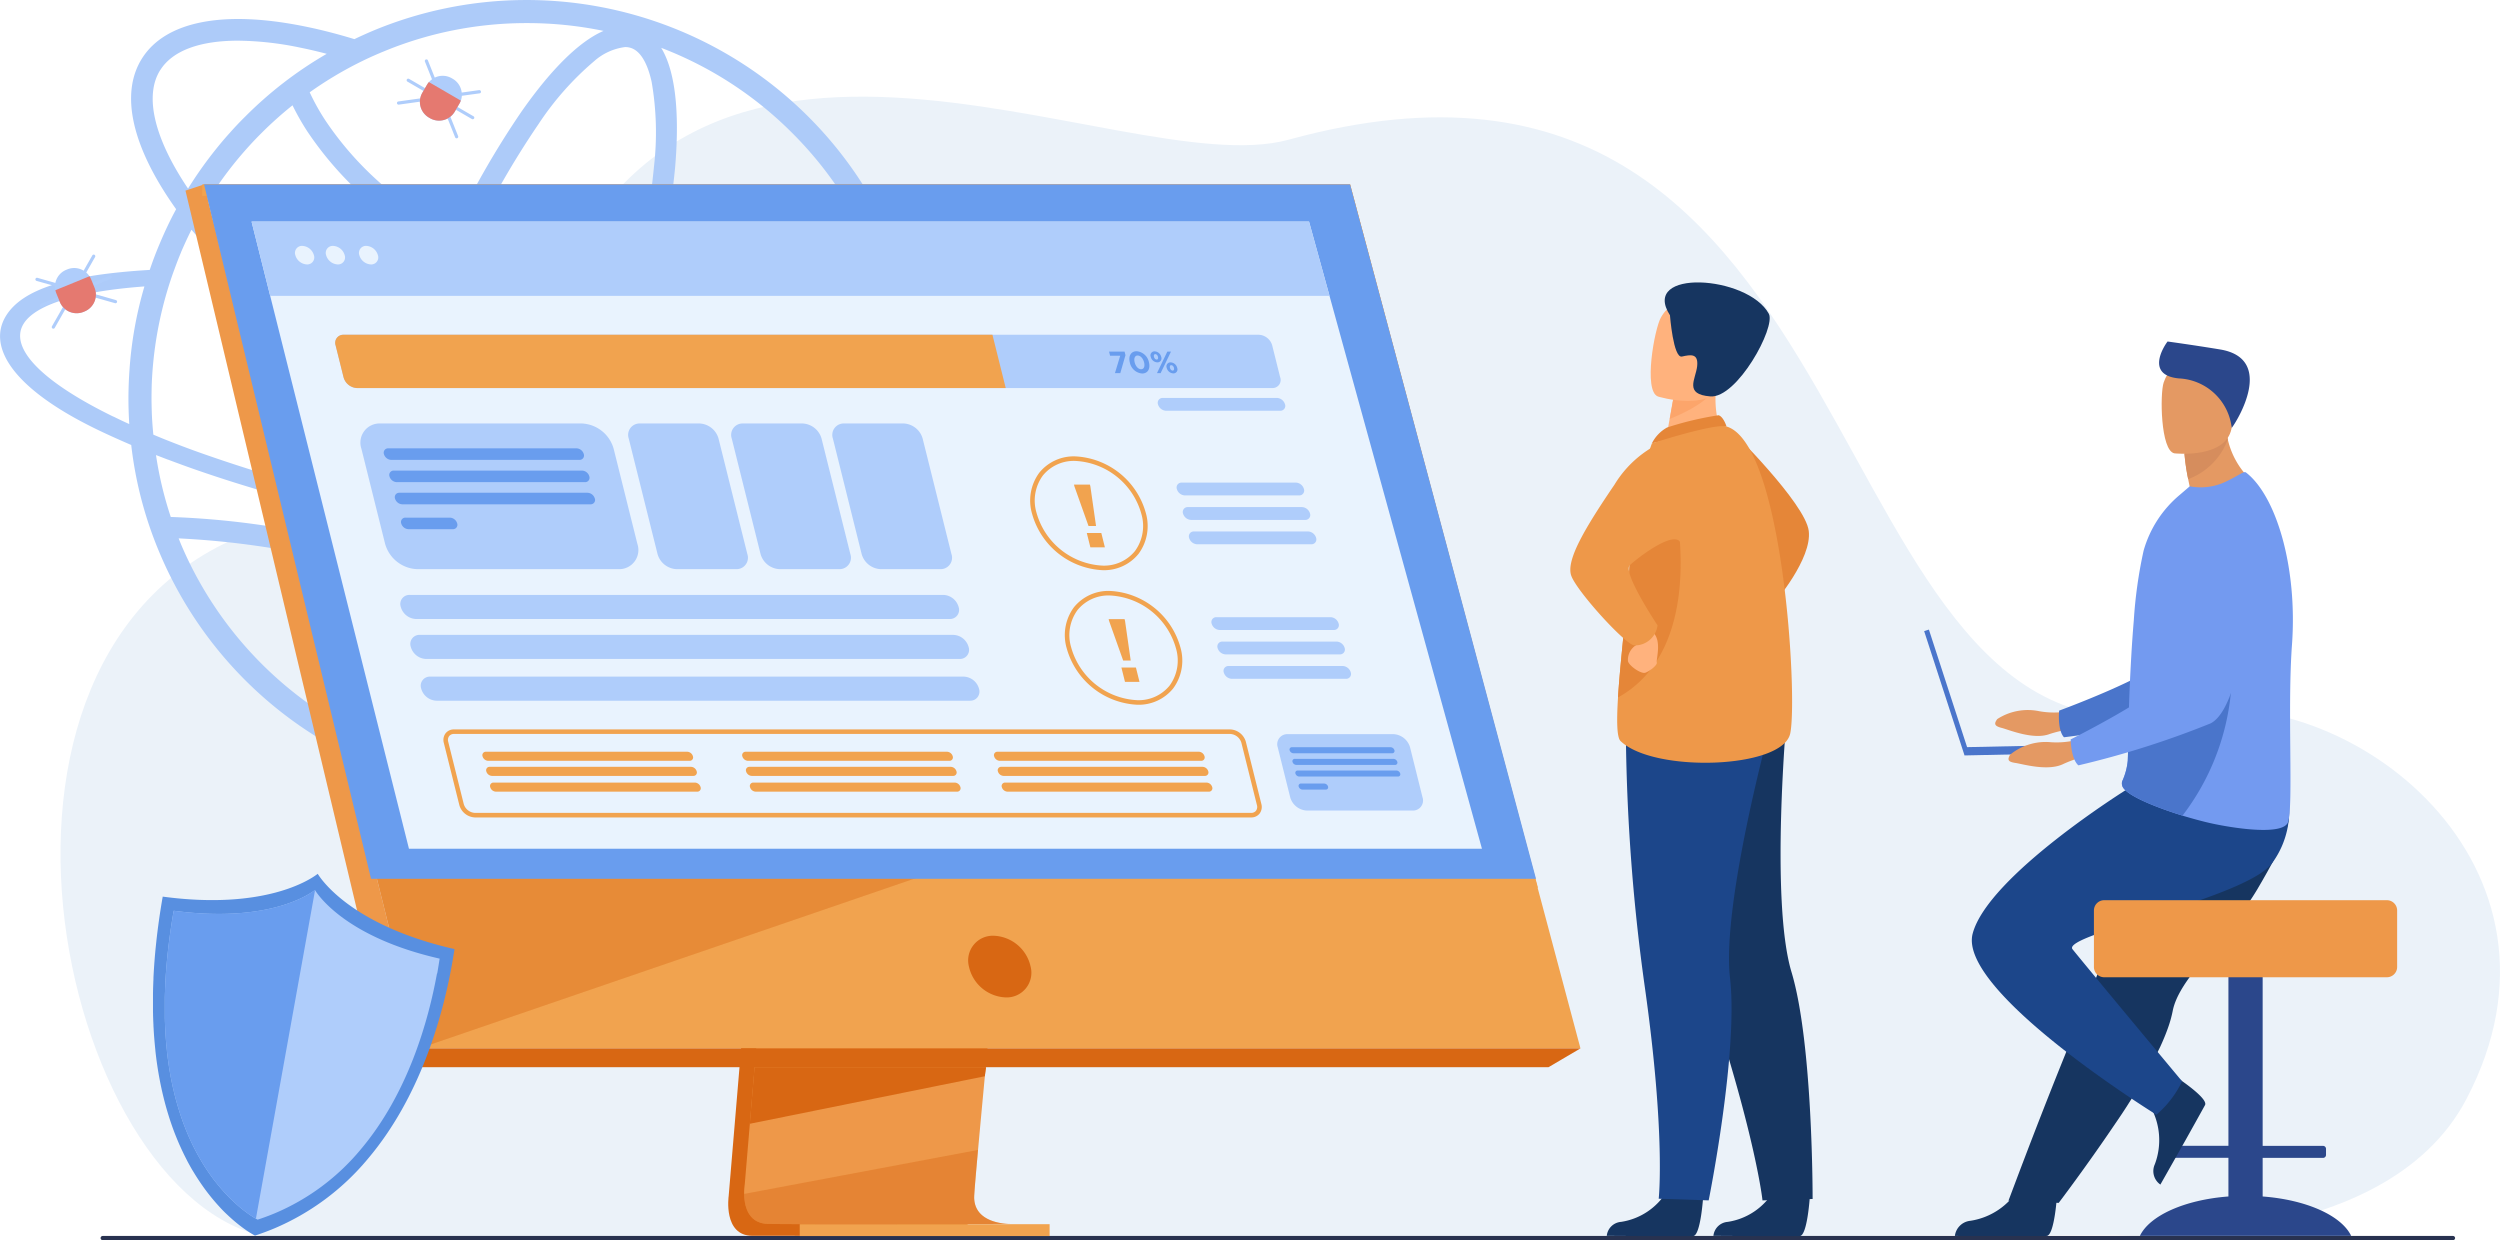 <svg xmlns="http://www.w3.org/2000/svg" xmlns:xlink="http://www.w3.org/1999/xlink" width="205.115" height="101.75" viewBox="0 0 205.115 101.75"><defs><clipPath id="a"><rect width="205.115" height="101.75" fill="none"/></clipPath><clipPath id="c"><rect width="21.804" height="6.097" fill="none"/></clipPath><clipPath id="d"><rect width="46.983" height="20.601" fill="none"/></clipPath></defs><g clip-path="url(#a)"><g transform="translate(0 0)"><g clip-path="url(#a)"><path d="M246.291,217.421s21.942,1.721,28.7-11.127c10.048-19.1-9.481-34.5-23.647-31.729-30.87,6.04-23.436-60.6-72.978-47-13.93,3.824-51.568-18.893-62.066,17.532-2.5,8.662-11.34,9.616-24.178,15.112C67,170.967,78.485,217.6,96.438,217.785s149.853-.365,149.853-.365" transform="translate(-72.641 -116.103)" fill="#ebf2f9"/><path d="M322.087,1586.142H129.255a.172.172,0,0,1,0-.344H322.087a.172.172,0,0,1,0,.344" transform="translate(-120.829 -1484.392)" fill="#283250"/><path d="M79.435,39.283,76.9,39.225c.813,1.054,1,2.025.49,2.846-.506.838-1.718,1.527-3.527,2.05A32.715,32.715,0,0,0,30.506,2.569c-.481.208-.963.423-1.427.647l0,0c-1.406-.429-2.775-.781-4.1-1.048C18.308.817,13.575,1.752,11.652,4.8c-1.83,2.9-.834,7.272,2.8,12.368v0c-.49.9-.929,1.834-1.336,2.8-.307.722-.581,1.444-.83,2.182-6.822.407-10.473,1.607-11.8,3.781-1.544,2.531.564,5.928,7.311,9.231.929.456,1.925.9,2.971,1.353a31.969,31.969,0,0,0,2.348,8.9,32.7,32.7,0,0,0,60.108.307c3.328-.689,5.519-1.768,6.39-3.2a2.944,2.944,0,0,0-.174-3.245m-7.809,5.353a50.4,50.4,0,0,1-8.207.664,120.24,120.24,0,0,1-16.825-1.134q.765-1.666,1.5-3.419a46.257,46.257,0,0,0,5.448,1.481,27.6,27.6,0,0,0,5.44.6c3.809,0,6.538-1.1,7.885-3.239a5.6,5.6,0,0,0,.542-1.121H65.466c-.032.059-.066.117-.1.174-1,1.589-3.238,2.41-6.379,2.409a25.907,25.907,0,0,1-5.092-.569A44.387,44.387,0,0,1,48.765,39.1q.7-1.754,1.361-3.572c1.184-3.263,2.2-6.5,3.016-9.6a82.469,82.469,0,0,0,12,.827q3.978,0,8.243-.321a30.966,30.966,0,0,1,.635,6.263,30.6,30.6,0,0,1-2.4,11.942M31.175,60.841c-.944-.342-1.424-1.7-1.659-2.775a24.316,24.316,0,0,1-.195-6.911c.124-1.426.323-2.942.592-4.528a84.09,84.09,0,0,1,11.436,3.957c-.841,1.45-1.691,2.794-2.541,4.012a24.322,24.322,0,0,1-4.58,5.18c-.871.675-2.108,1.408-3.052,1.066M42.2,49.066a85.825,85.825,0,0,0-11.98-4.149q.214-1.1.47-2.246,1.692.385,3.43.744c3.39.693,6.771,1.282,10.082,1.758q-.983,2.035-2,3.892m-7.332-6.879q-1.965-.4-3.869-.843c.6-2.485,1.331-5.075,2.187-7.715a75.717,75.717,0,0,0,13.266,6.543Q45.649,42.1,44.8,43.919c-3.256-.467-6.587-1.046-9.93-1.732M24,8.645a20.322,20.322,0,0,0,1.2,2.118,28.74,28.74,0,0,0,7.32,7.5,35.842,35.842,0,0,0,3.852,2.4c-1.243,2.709-2.427,5.6-3.516,8.6q-.3.84-.593,1.676A64.069,64.069,0,0,1,16.641,17.15v0a30.917,30.917,0,0,1,3.1-4.371c.481-.564.979-1.112,1.5-1.643l.216-.216A31.064,31.064,0,0,1,24,8.645M51.807,3.954c.944.342,1.424,1.7,1.659,2.774a24.319,24.319,0,0,1,.195,6.911,68.96,68.96,0,0,1-1.806,10.325q-1.666-.287-3.253-.65a46.778,46.778,0,0,1-9.952-3.431A70.247,70.247,0,0,1,44.175,10.2a24.319,24.319,0,0,1,4.58-5.18,4.709,4.709,0,0,1,2.532-1.153,1.517,1.517,0,0,1,.521.087M48.1,24.975q1.623.377,3.329.672c-.8,3-1.782,6.132-2.927,9.291q-.662,1.826-1.369,3.591A74.133,74.133,0,0,1,33.766,31.9q.348-1.018.719-2.041c1.064-2.935,2.22-5.759,3.431-8.4A48.422,48.422,0,0,0,48.1,24.975M65,10.918a30.674,30.674,0,0,1,7.982,13.805,90.366,90.366,0,0,1-19.415-.485A70.447,70.447,0,0,0,55.387,13.79c.3-3.459.264-7.556-1.138-9.861q.488.187.971.391A30.571,30.571,0,0,1,65,10.918M43.236,1.9a30.846,30.846,0,0,1,6.282.64C47.1,3.591,44.629,6.521,42.755,9.208a71.928,71.928,0,0,0-5.644,9.884,34.16,34.16,0,0,1-3.46-2.149,26.674,26.674,0,0,1-6.929-7.019,18.194,18.194,0,0,1-1.312-2.345,30.777,30.777,0,0,1,3.98-2.4h0q.848-.428,1.727-.8l.127-.055.029-.012c.125-.053.25-.1.376-.155l.1-.04A30.584,30.584,0,0,1,43.236,1.9M13.154,5.751c1-1.589,3.238-2.409,6.379-2.409a25.912,25.912,0,0,1,5.092.569q1.07.217,2.184.51h0a32.134,32.134,0,0,0-6.7,5.161c-.423.415-.83.846-1.228,1.295-.5.548-.971,1.12-1.427,1.7a32.937,32.937,0,0,0-2.025,2.9v0c-2.776-4.121-3.61-7.616-2.28-9.726m1.7,14.96c.274-.631.556-1.253.863-1.859v0a67.547,67.547,0,0,0,15.96,13.829c-.929,2.827-1.721,5.6-2.361,8.267a126.63,126.63,0,0,1-13.052-3.854c-.813-.29-1.6-.589-2.357-.888-.448-.174-.888-.357-1.319-.539-.066-.664-.116-1.336-.133-2.008-.008-.324-.017-.639-.017-.963,0-.373.008-.755.017-1.129A31.145,31.145,0,0,1,13.867,23.4c.141-.448.29-.888.456-1.328.166-.456.34-.913.531-1.361M9.3,34.187C3.419,31.316.73,28.544,1.933,26.577c.971-1.593,4.506-2.672,9.917-3.071a31.786,31.786,0,0,0-1.228,6.9c-.05.7-.075,1.394-.083,2.1v.183c0,.705.025,1.411.066,2.108-.448-.2-.88-.407-1.3-.614m4.465,3.527c.8.3,1.61.6,2.448.888,3.853,1.335,8.172,2.576,12.792,3.677q-.252,1.123-.465,2.212-.566-.137-1.133-.267a68.834,68.834,0,0,0-13.4-1.8A30.092,30.092,0,0,1,12.8,37.341l.971.373m1.087,6.963q-.1-.247-.2-.5a69.346,69.346,0,0,1,12.374,1.732q.6.137,1.2.285c-.289,1.684-.5,3.294-.634,4.807-.249,2.867-.267,6.172.533,8.532a30.972,30.972,0,0,1-13.274-14.86m40.365,16.39a30.9,30.9,0,0,1-21.321.982c2.278-1.194,4.567-3.936,6.329-6.463.909-1.3,1.818-2.745,2.714-4.3a87.026,87.026,0,0,1,14.814,8.571q-1.236.661-2.537,1.212M65,54.47a30.562,30.562,0,0,1-5.6,4.439,88.841,88.841,0,0,0-15.61-9.14c.751-1.376,1.491-2.829,2.213-4.346A133.036,133.036,0,0,0,60.2,46.586c1.145.033,2.257.033,3.336.025a59.369,59.369,0,0,0,7.419-.5A30.6,30.6,0,0,1,65,54.47" transform="translate(-0.001 -0.005)" fill="#adcbf9"/><path d="M2220.031,550.759s6.156,6.059,6.438,8.343-2.792,5.858-2.792,5.858Z" transform="translate(-2078.068 -515.54)" fill="#e58638"/><path d="M2069.467,1519.661s-.2,3.221-.823,3.267c-.083.006-3.16.006-3.16.006l-3.929-.023a1.275,1.275,0,0,1,1.174-1.147,5.326,5.326,0,0,0,3.766-2.525c.732-1.6,2.972.421,2.972.421" transform="translate(-1929.726 -1421.514)" fill="#163560"/><path d="M2206.31,1519.661s-.2,3.221-.823,3.267c-.083.006-3.161.006-3.161.006l-3.929-.023a1.275,1.275,0,0,1,1.174-1.147,5.325,5.325,0,0,0,3.766-2.525c.732-1.6,2.972.421,2.972.421" transform="translate(-2057.818 -1421.514)" fill="#163560"/><path d="M2117.242,921.416a129.69,129.69,0,0,0,4.861,18.238c3.833,11.666,4.355,16.718,4.355,16.718l4.112-.115s.035-12.749-1.731-18.616-.381-21.149-.381-21.149Z" transform="translate(-1981.852 -857.885)" fill="#163560"/><path d="M2085.905,922.121a159.532,159.532,0,0,0,1.568,22.063c1.713,12.159,1.133,17.321,1.133,17.321l4.1.136s2.452-12.164,1.75-18.25,3.358-20.884,3.358-20.884Z" transform="translate(-1952.516 -863.155)" fill="#1c468a"/><path d="M2140.9,488.044l-1.936,1.434-2.8-.589c.039-.255.223-1.312.392-2.27.01-.056.02-.113.03-.168.144-.815.269-1.515.269-1.515l2.613-1.3.974-.485c0,.017-.075.9-.086,1.034a8.363,8.363,0,0,0,.542,3.862" transform="translate(-1999.569 -452.253)" fill="#ffb27d"/><path d="M2120.724,533.65a26.512,26.512,0,0,1,4.212-1c.406.134.647.921.647.921l-6.124,1.385a3.041,3.041,0,0,1,1.264-1.309" transform="translate(-1983.928 -498.582)" fill="#e58638"/><path d="M2089.115,571.947c-.635,2.9-11.2,3.238-13.919.61-.31-.3-.325-1.693-.208-3.572.229-3.671.962-9.193.991-12.015a22.326,22.326,0,0,1,.45-4.021,32.663,32.663,0,0,1,1.34-4.813s5.159-1.668,6.124-1.384c4.65,1.366,5.857,22.3,5.222,25.2" transform="translate(-1942.237 -511.759)" fill="#ee9849"/><path d="M2075.971,652.164c.228-3.671.962-9.194.99-12.015a22.348,22.348,0,0,1,.451-4.021l3.1-.548s3.034,12.393-4.544,16.584" transform="translate(-1943.22 -594.937)" fill="#e58638"/><path d="M2089.315,807.841a.73.73,0,0,1-.233.845,1.416,1.416,0,0,0-.631,1.291c.1.4,1.076,1.058,1.414.952s1.025-.635.951-.847.462-1.86-.361-2.5a.665.665,0,0,0-1.141.254" transform="translate(-1954.883 -755.731)" fill="#ffb27d"/><path d="M2023.8,558.823a8.935,8.935,0,0,0-5.432,4.02c-2.412,3.554-4,6.2-3.554,7.477s4.493,5.723,5.192,5.723a1.871,1.871,0,0,0,1.888-1.65s-2.851-4.273-2.289-4.913c.24-.273,3.7-3.083,4.2-1.814.818,2.1,0-8.843,0-8.843" transform="translate(-1885.9 -523.089)" fill="#ee9849"/><path d="M2145.9,491.323c-.574,1.1-2.712,2.047-3.6,2.4.01-.056.02-.113.03-.168.144-.815.269-1.515.269-1.515l2.613-1.3c.577-.009.929.137.692.589" transform="translate(-2005.301 -459.354)" fill="#fca56b"/><path d="M2118.478,395.151s4.714,1.47,5.584-1.479,2.065-4.746-.907-5.81-3.892-.111-4.422.8-1.458,6.028-.254,6.486" transform="translate(-1982.457 -362.621)" fill="#ffb27d"/><path d="M2136.284,365.057s.272,3.541.985,3.381,1.359-.279,1.246.79-1.11,2.311,1.081,2.481,5.39-5.681,4.8-6.778c-1.712-3.167-10.589-3.734-8.109.126" transform="translate(-1999.27 -339.185)" fill="#163560"/><path d="M2566.513,910.688a6.922,6.922,0,0,1-2.957.118,4.609,4.609,0,0,0-3.446.641c-.318.419-.2.586.367.73s2.582,1,3.906.506a10.545,10.545,0,0,1,3.05-.515Z" transform="translate(-2396.238 -852.453)" fill="#e49963"/><path d="M2658.6,635.6s-2.031,14.435-5.394,15.728a74.16,74.16,0,0,1-11.163,2.229s-.531-.431-.4-2.186c0,0,7.683-2.821,8.775-4.355,1.625-2.283-1.008-9.327,1.03-11.471s5.471-3.066,7.153.055" transform="translate(-2472.698 -593.068)" fill="#4a75cb"/><path d="M2755.644,1198.684v-3.174h4.955a.244.244,0,0,0,.243-.243v-.5a.244.244,0,0,0-.243-.243h-4.955V1176.6a.917.917,0,0,0-.914-.914h-.981a.917.917,0,0,0-.914.914v17.915h-4.955a.244.244,0,0,0-.243.243v.5a.244.244,0,0,0,.243.243h4.955v3.174c-3.585.271-6.457,1.562-7.263,3.23h17.334c-.806-1.668-3.678-2.959-7.263-3.23" transform="translate(-2570.002 -1100.509)" fill="#2b478b"/><path d="M2597.367,1016.6a25.318,25.318,0,0,1-1.984,2.839c-2.183,2.756-4.559,5.028-4.973,7.175a9.782,9.782,0,0,1-.384,1.375c-.173.492-.387,1.009-.633,1.544a47.592,47.592,0,0,1-3.695,6.316c-2.391,3.543-4.639,6.5-4.639,6.5l-4.123-.176c.165-.413,1.963-5.3,4.369-11.283l3.018-7.5.4-.992c.306-.762.608-1.512.9-2.242l4.058-10.083s9.028-3.42,9.965-1.2c.773,1.827.143,3.617-2.281,7.728" transform="translate(-2412.151 -943.657)" fill="#163560"/><path d="M2516.588,1515.556s-.2,3.418-.86,3.467c-.088.006-7.53,0-7.53,0a1.421,1.421,0,0,1,1.272-1.245,5.625,5.625,0,0,0,3.978-2.667c.773-1.687,3.139.445,3.139.445" transform="translate(-2347.808 -1417.617)" fill="#163560"/><path d="M2757.093,1379.583s2.868,1.843,2.59,2.441c-.037.08-1.622,2.918-1.622,2.918l-2.044,3.612a1.346,1.346,0,0,1-.453-1.673,5.624,5.624,0,0,0-.389-4.774c-1.1-1.5,1.919-2.524,1.919-2.524" transform="translate(-2578.766 -1291.364)" fill="#163560"/><path d="M2542.677,1012.635s-11.4,7.1-12.668,11.841,15.073,14.863,15.073,14.863a8.32,8.32,0,0,0,2.108-2.741s-7.385-8.848-8.987-10.832c-.984-1.218,14.548-4.217,16.445-7.168a7.219,7.219,0,0,0,1.218-5.435Z" transform="translate(-2368.158 -947.881)" fill="#1c468a"/><path d="M2710.622,1154.989H2687.43a.846.846,0,0,0-.843.843v4.638a.846.846,0,0,0,.843.843h23.192a.846.846,0,0,0,.843-.843v-4.638a.846.846,0,0,0-.843-.843" transform="translate(-2514.789 -1081.132)" fill="#ee9849"/><path d="M2790.173,557.371s-4.5,2.516-7.215,1.814a6.41,6.41,0,0,1,1.727-1.564c-.06-.264-.111-.513-.156-.744a17.722,17.722,0,0,1-.306-2.1l2.073-1.858,1.394.3c.027.137.056.27.089.4a6.658,6.658,0,0,0,2.394,3.754" transform="translate(-2604.998 -517.565)" fill="#e49963"/><path d="M2736.382,619.848c-.389,5.23.123,13.184-.318,14.561-.381,1.189-4.719.482-6.45.086-.641-.147-1.417-.357-2.219-.6-2.236-.693-4.673-1.681-4.935-2.415a.657.657,0,0,1-.024-.084h0c0-.019-.008-.037-.01-.055a.684.684,0,0,1,.015-.251,5.234,5.234,0,0,0,.462-1.705c.044-1.034.038-2.252.077-3.562,0-.148,0-.309.02-.455v-.054c0-.028,0-.056,0-.084.038-1.461.114-3,.2-4.519.056-.957.122-1.9.2-2.812a37.566,37.566,0,0,1,.806-5.743,9.222,9.222,0,0,1,2.963-4.574l.825-.708a4.769,4.769,0,0,0,2.995-.4c1.065-.506,1.434-.868,1.619-.732,2.461,1.9,4.232,7.718,3.773,14.112" transform="translate(-2548.332 -566.975)" fill="#739af0"/><path d="M2727.4,863.481c-2.236-.693-4.673-1.681-4.935-2.415a.651.651,0,0,1-.024-.084h0a.171.171,0,0,0-.01-.055.684.684,0,0,1,.015-.251,5.236,5.236,0,0,0,.462-1.705c.044-1.034.038-2.252.077-3.562,0-.148,0-.309.02-.455V854.9c0-.028,0-.056,0-.084l8.447-3.831a19.7,19.7,0,0,1-4.055,12.5" transform="translate(-2548.332 -796.566)" fill="#4a75cb"/><path d="M2806.285,553.619a5.5,5.5,0,0,1-3.25,3.259,17.7,17.7,0,0,1-.306-2.1l2.073-1.858,1.394.3c.027.137.056.27.089.4" transform="translate(-2623.504 -517.566)" fill="#d68d5d"/><path d="M2774.516,473.389s4.449.5,4.719-2.273,1.026-4.58-1.8-5.017-3.485.568-3.8,1.472-.265,5.617.885,5.819" transform="translate(-2596.112 -436.194)" fill="#e49963"/><path d="M2776.16,445.248a4.571,4.571,0,0,0-4.332-4.065c-2.773-.261-1.227-2.649-.931-3.029,0,0,2.125.291,4.3.651,4.572.755,1.409,5.87.96,6.443" transform="translate(-2593.056 -410.135)" fill="#2b478b"/><path d="M2483.294,817.211l-11.023.235-3.134-9.646-.389.127,3.313,10.2,11.248-.24Z" transform="translate(-2310.879 -756.146)" fill="#4a75cb"/><path d="M2583.446,945.391a6.924,6.924,0,0,1-2.926.443,4.609,4.609,0,0,0-3.354,1.017c-.271.452-.136.6.445.685s2.677.713,3.938.073a10.541,10.541,0,0,1,2.974-.848Z" transform="translate(-2412.24 -884.937)" fill="#e49963"/><path d="M2671.843,649.755s-.427,14.571-3.627,16.226a74.163,74.163,0,0,1-10.849,3.446s-.576-.37-.64-2.128c0,0,7.325-3.651,8.241-5.3,1.363-2.448-2.031-9.159-.241-11.515s5.1-3.65,7.116-.734" transform="translate(-2486.839 -606.633)" fill="#739af0"/><path d="M938.88,686.569l-4.521,53.75s-.474,3.258,1.95,3.264c3.985.01,19.834,0,19.834,0s-3-.678-2.963-2.2c.043-1.8,5.284-55.319,5.284-55.319Z" transform="translate(-874.575 -642.189)" fill="#d86713"/><path d="M976.5,728.332c-.784,0-15.922.05-19.8,0-1.691-.021-1.988-1.5-2-2.463a4.809,4.809,0,0,1,.051-.8l.117-1.4.3-3.561.265-3.146.34-4.042.286-3.412,3.212-38.193,19.584-.508s-2.207,22.4-3.769,38.7c-.174,1.817-.34,3.558-.493,5.184q-.075.779-.144,1.521c-.145,1.543-.277,2.959-.392,4.21-.061.659-.117,1.272-.167,1.833-.2,2.2-.316,3.6-.318,3.87a2.265,2.265,0,0,0,.038.435c.321,1.713,2.6,1.769,2.893,1.769" transform="translate(-893.645 -627.913)" fill="#ee9849"/><path d="M261.832,236.617l11.011,44.23,1.508,6.057,5.129,20.6h95.279l-18.9-70.888Z" transform="translate(-245.089 -221.487)" fill="#f1a34f"/><path d="M239.492,236.616l-1.526.509,17.145,71.919,2.029-1.538Z" transform="translate(-222.749 -221.486)" fill="#ee9849"/><path d="M506.077,1346.718H600.77l2.615-1.539H508.106Z" transform="translate(-473.716 -1259.161)" fill="#d86713"/><rect width="20.502" height="0.974" transform="translate(65.615 100.44)" fill="#f1a34f"/><path d="M367.912,294.443l-15.46-56.889h-93v-.937h94.176l15.409,57.7Z" transform="translate(-242.857 -221.486)" fill="#f1a34f"/><path d="M981.417,1369.234l-.106.745-19.282,3.9.265-3.146.126-1.494Z" transform="translate(-900.511 -1281.677)" fill="#d86713"/><g transform="translate(61.05 94.345)" opacity="0.4"><g clip-path="url(#c)"><path d="M976.507,1481.452c-.784,0-15.922.05-19.8,0-1.691-.021-1.988-1.5-2-2.463l19.19-3.61c-.2,2.2-.316,3.6-.318,3.87a2.256,2.256,0,0,0,.038.435c.322,1.713,2.6,1.769,2.893,1.769" transform="translate(-954.703 -1475.378)" fill="#d86713"/></g></g><g transform="translate(29.262 65.418)" opacity="0.4"><g clip-path="url(#d)"><path d="M504.588,1029.266l-41.855,14.351-5.129-20.6Z" transform="translate(-457.604 -1023.015)" fill="#d86713"/></g></g><path d="M261.83,236.616h94.024l15.256,56.972H275.529Z" transform="translate(-245.087 -221.486)" fill="#699dee"/><path d="M1247.533,1203.142a3.222,3.222,0,0,0-3.022-2.53,2.025,2.025,0,0,0-2.038,2.53,3.222,3.222,0,0,0,3.022,2.53,2.025,2.025,0,0,0,2.038-2.53" transform="translate(-1162.976 -1123.838)" fill="#d86713"/><path d="M423.687,335.79H335.652l-9.97-39.716-.764-3.046-.652-2.6-1.529-6.092H409.5l1.679,6.092.716,2.6.839,3.046Z" transform="translate(-302.099 -266.157)" fill="#e9f3fe"/><path d="M411.183,290.431H324.266l-1.529-6.092H409.5Z" transform="translate(-302.099 -266.157)" fill="#afcdfb"/><path d="M379.1,315.482a.575.575,0,0,0-.572.761,1.04,1.04,0,0,0,.951.761.575.575,0,0,0,.572-.761,1.04,1.04,0,0,0-.951-.761" transform="translate(-354.297 -295.308)" fill="#e9f3fe"/><path d="M418.664,315.482a.575.575,0,0,0-.572.761,1.04,1.04,0,0,0,.951.761.575.575,0,0,0,.572-.761,1.04,1.04,0,0,0-.951-.761" transform="translate(-391.335 -295.308)" fill="#e9f3fe"/><path d="M462.221,316.243a1.04,1.04,0,0,0-.951-.761.575.575,0,0,0-.572.761,1.04,1.04,0,0,0,.951.761.575.575,0,0,0,.572-.761" transform="translate(-431.216 -295.308)" fill="#e9f3fe"/><path d="M1331.408,590.181a6.326,6.326,0,0,0-5.78-4.623,3.636,3.636,0,0,0-2.952,1.337,3.853,3.853,0,0,0-.593,3.377,6.326,6.326,0,0,0,5.78,4.623,3.636,3.636,0,0,0,2.952-1.337,3.852,3.852,0,0,0,.593-3.377m-.887,3.147a3.271,3.271,0,0,1-2.658,1.193,5.933,5.933,0,0,1-5.418-4.34,3.488,3.488,0,0,1,.525-3.057,3.271,3.271,0,0,1,2.658-1.193,5.933,5.933,0,0,1,5.418,4.34,3.489,3.489,0,0,1-.525,3.056" transform="translate(-1237.404 -548.114)" fill="#f1a34f"/><path d="M1379.8,625.164l-.465-3.25-.037-.147h-1.309l.037.147,1.156,3.25Z" transform="translate(-1289.874 -582.008)" fill="#f1a34f"/><path d="M1394.391,683.851l.293,1.176h1.191l-.293-1.176Z" transform="translate(-1305.224 -640.121)" fill="#f1a34f"/><path d="M1375.85,762.824a6.326,6.326,0,0,0-5.78-4.623,3.636,3.636,0,0,0-2.952,1.337,3.852,3.852,0,0,0-.593,3.377,6.326,6.326,0,0,0,5.78,4.623,3.636,3.636,0,0,0,2.952-1.337,3.852,3.852,0,0,0,.593-3.377m-.887,3.147a3.271,3.271,0,0,1-2.658,1.193,5.933,5.933,0,0,1-5.418-4.34,3.488,3.488,0,0,1,.525-3.057,3.271,3.271,0,0,1,2.658-1.193,5.933,5.933,0,0,1,5.418,4.34,3.488,3.488,0,0,1-.525,3.056" transform="translate(-1279.004 -709.717)" fill="#f1a34f"/><path d="M1424.245,797.806l-.465-3.25-.037-.147h-1.309l.037.147,1.156,3.25Z" transform="translate(-1331.475 -743.61)" fill="#f1a34f"/><path d="M1438.833,856.493l.293,1.176h1.191l-.293-1.176Z" transform="translate(-1346.825 -801.723)" fill="#f1a34f"/><path d="M1519.833,620.256a.4.4,0,0,0,.395-.526.721.721,0,0,0-.657-.526H1510.2a.4.4,0,0,0-.4.526.721.721,0,0,0,.657.526Z" transform="translate(-1413.245 -579.608)" fill="#afcdfb"/><path d="M1495.917,511.089a.721.721,0,0,0-.657-.526h-9.369a.4.4,0,0,0-.395.526.721.721,0,0,0,.657.526h9.369a.4.4,0,0,0,.4-.526" transform="translate(-1390.489 -477.915)" fill="#afcdfb"/><path d="M1527.646,651.6a.4.4,0,0,0,.395-.526.721.721,0,0,0-.657-.526h-9.369a.4.4,0,0,0-.395.526.721.721,0,0,0,.657.526Z" transform="translate(-1420.559 -608.943)" fill="#afcdfb"/><path d="M1535.856,682.408a.721.721,0,0,0-.657-.526h-9.369a.4.4,0,0,0-.395.526.721.721,0,0,0,.657.526h9.369a.4.4,0,0,0,.395-.526" transform="translate(-1427.874 -638.278)" fill="#afcdfb"/><path d="M1564.275,792.9a.4.4,0,0,0,.4-.526.721.721,0,0,0-.657-.526h-9.369a.4.4,0,0,0-.395.526.721.721,0,0,0,.657.526Z" transform="translate(-1454.845 -741.211)" fill="#afcdfb"/><path d="M1572.089,824.237a.4.4,0,0,0,.395-.526.721.721,0,0,0-.657-.526h-9.369a.4.4,0,0,0-.4.526.721.721,0,0,0,.657.526Z" transform="translate(-1462.16 -770.546)" fill="#afcdfb"/><path d="M1580.3,855.049a.721.721,0,0,0-.657-.526h-9.369a.4.4,0,0,0-.395.526.721.721,0,0,0,.657.526h9.369a.4.4,0,0,0,.395-.526" transform="translate(-1469.474 -799.88)" fill="#afcdfb"/><path d="M507.752,433.012l-.654-2.623a1.2,1.2,0,0,0-1.093-.874H430.913a.662.662,0,0,0-.656.874l.654,2.623a1.2,1.2,0,0,0,1.093.875H507.1a.662.662,0,0,0,.656-.875" transform="translate(-402.718 -402.049)" fill="#afcdfb"/><path d="M484.144,429.515l1.09,4.372H432a1.2,1.2,0,0,1-1.093-.875l-.654-2.623a.662.662,0,0,1,.656-.874Z" transform="translate(-402.718 -402.049)" fill="#f1a34f"/><path d="M1422.9,451.126l.084.336h.831l-.433,1.432h.439l.425-1.475-.073-.293Z" transform="translate(-1331.906 -422.278)" fill="#699dee"/><path d="M1449.628,450.651c-.47,0-.688.4-.56.914a1.121,1.121,0,0,0,1.011.914c.472,0,.688-.4.56-.914a1.126,1.126,0,0,0-1.011-.914m.368,1.477c-.235,0-.449-.24-.529-.563s.011-.563.244-.563.449.242.529.563-.009.563-.243.563" transform="translate(-1356.372 -421.834)" fill="#699dee"/><path d="M1497.591,465.4a.58.58,0,0,0-.54-.452.327.327,0,0,0-.319.452.58.58,0,0,0,.539.452.328.328,0,0,0,.319-.452m-.371.222c-.1,0-.193-.1-.222-.222s0-.222.106-.222.193.1.222.222,0,.222-.106.222" transform="translate(-1401.007 -435.217)" fill="#699dee"/><path d="M1485.281,451.126l-.85,1.768h.3l.85-1.768Z" transform="translate(-1389.507 -422.278)" fill="#699dee"/><path d="M1477.084,451.261a.58.58,0,0,0-.539-.452.328.328,0,0,0-.319.452.58.58,0,0,0,.539.452.328.328,0,0,0,.319-.452m-.593,0c-.03-.121,0-.222.106-.222s.193.1.222.222,0,.222-.106.222-.192-.1-.222-.222" transform="translate(-1381.812 -421.982)" fill="#699dee"/><path d="M558.883,765.268a.746.746,0,0,0,.742-.988,1.349,1.349,0,0,0-1.234-.988H514.6a.746.746,0,0,0-.742.988,1.349,1.349,0,0,0,1.234.988Z" transform="translate(-480.975 -714.482)" fill="#afcdfb"/><path d="M571.669,816.55a.746.746,0,0,0,.742-.988,1.349,1.349,0,0,0-1.234-.988H527.39a.746.746,0,0,0-.742.988,1.349,1.349,0,0,0,1.234.988Z" transform="translate(-492.943 -762.485)" fill="#afcdfb"/><path d="M585.765,869.124a1.349,1.349,0,0,0-1.234-.988H540.744a.746.746,0,0,0-.742.988,1.349,1.349,0,0,0,1.234.988h43.786a.746.746,0,0,0,.741-.988" transform="translate(-505.443 -812.622)" fill="#afcdfb"/><path d="M808.522,554.06a1.7,1.7,0,0,0,1.551,1.242h4.884a.938.938,0,0,0,.932-1.242l-2.361-9.468a1.7,1.7,0,0,0-1.551-1.242h-4.884a.938.938,0,0,0-.932,1.242Z" transform="translate(-754.574 -508.605)" fill="#afcdfb"/><path d="M940.708,554.06a1.7,1.7,0,0,0,1.551,1.242h4.884a.938.938,0,0,0,.932-1.242l-2.361-9.468a1.7,1.7,0,0,0-1.551-1.242h-4.884a.938.938,0,0,0-.932,1.242Z" transform="translate(-878.308 -508.605)" fill="#afcdfb"/><path d="M1070.426,554.06a1.7,1.7,0,0,0,1.551,1.242h4.884a.938.938,0,0,0,.932-1.242l-2.361-9.468a1.7,1.7,0,0,0-1.551-1.242H1069a.938.938,0,0,0-.932,1.242Z" transform="translate(-999.731 -508.605)" fill="#afcdfb"/><path d="M485.431,553.22l-1.942-7.789a2.842,2.842,0,0,0-2.6-2.081H464.355a1.572,1.572,0,0,0-1.562,2.081l1.942,7.789a2.843,2.843,0,0,0,2.6,2.081h16.534a1.572,1.572,0,0,0,1.562-2.081" transform="translate(-433.139 -508.605)" fill="#afcdfb"/><path d="M508.443,576.205a.359.359,0,0,0,.356-.474h0a.649.649,0,0,0-.592-.474H492.757a.359.359,0,0,0-.356.474h0a.649.649,0,0,0,.592.474Z" transform="translate(-460.901 -538.473)" fill="#699dee"/><path d="M515.545,604.7a.359.359,0,0,0,.356-.474.649.649,0,0,0-.592-.474H499.86a.359.359,0,0,0-.356.474.649.649,0,0,0,.592.474Z" transform="translate(-467.549 -565.142)" fill="#699dee"/><path d="M523,632.713a.649.649,0,0,0-.592-.474H506.963a.359.359,0,0,0-.356.474.649.649,0,0,0,.592.474h15.449a.359.359,0,0,0,.356-.474" transform="translate(-474.198 -591.81)" fill="#699dee"/><path d="M518.564,664.147h-3.645a.359.359,0,0,0-.356.474.649.649,0,0,0,.592.474H518.8a.359.359,0,0,0,.356-.474.649.649,0,0,0-.592-.474" transform="translate(-481.646 -621.677)" fill="#699dee"/><path d="M1650.828,947.149l-1.019-4.086a1.491,1.491,0,0,0-1.364-1.092h-8.673a.825.825,0,0,0-.819,1.092l1.019,4.086a1.491,1.491,0,0,0,1.364,1.091h8.673a.825.825,0,0,0,.819-1.091" transform="translate(-1534.117 -881.737)" fill="#afcdfb"/><path d="M1662.9,959.206a.188.188,0,0,0,.186-.249.34.34,0,0,0-.31-.248h-8.1a.188.188,0,0,0-.187.248.341.341,0,0,0,.31.249Z" transform="translate(-1548.679 -897.403)" fill="#699dee"/><path d="M1666.624,974.15a.188.188,0,0,0,.187-.248.341.341,0,0,0-.311-.248h-8.1a.188.188,0,0,0-.187.248.34.34,0,0,0,.31.248Z" transform="translate(-1552.167 -911.392)" fill="#699dee"/><path d="M1670.537,988.845a.341.341,0,0,0-.31-.248h-8.1a.188.188,0,0,0-.187.248.34.34,0,0,0,.31.248h8.1a.188.188,0,0,0,.187-.248" transform="translate(-1555.655 -925.38)" fill="#699dee"/><path d="M1668.208,1005.334H1666.3a.188.188,0,0,0-.187.249.34.34,0,0,0,.31.248h1.912a.188.188,0,0,0,.187-.248.34.34,0,0,0-.31-.249" transform="translate(-1559.561 -941.047)" fill="#699dee"/><path d="M635.942,965.273a.281.281,0,0,0,.28-.373.509.509,0,0,0-.465-.373H619.24a.282.282,0,0,0-.28.373.509.509,0,0,0,.465.373Z" transform="translate(-579.37 -902.85)" fill="#f1a34f"/><path d="M640.766,984.617a.281.281,0,0,0,.28-.373.509.509,0,0,0-.466-.372H624.064a.281.281,0,0,0-.28.372.509.509,0,0,0,.465.373Z" transform="translate(-583.885 -920.957)" fill="#f1a34f"/><path d="M645.617,1004.075H629.1a.281.281,0,0,0-.28.373.509.509,0,0,0,.465.373H645.8a.281.281,0,0,0,.28-.373.509.509,0,0,0-.465-.373" transform="translate(-588.6 -939.868)" fill="#f1a34f"/><path d="M969.259,965.273a.281.281,0,0,0,.28-.373.509.509,0,0,0-.465-.373H952.557a.282.282,0,0,0-.28.373.509.509,0,0,0,.465.373Z" transform="translate(-891.372 -902.85)" fill="#f1a34f"/><path d="M974.082,984.617a.281.281,0,0,0,.28-.373.509.509,0,0,0-.465-.372H957.38a.281.281,0,0,0-.28.372.509.509,0,0,0,.465.373Z" transform="translate(-895.887 -920.957)" fill="#f1a34f"/><path d="M978.934,1004.075H962.418a.281.281,0,0,0-.28.373.509.509,0,0,0,.465.373H979.12a.281.281,0,0,0,.28-.373.509.509,0,0,0-.465-.373" transform="translate(-900.602 -939.868)" fill="#f1a34f"/><path d="M1292.32,965.273a.281.281,0,0,0,.28-.373.509.509,0,0,0-.465-.373h-16.516a.282.282,0,0,0-.28.373.509.509,0,0,0,.465.373Z" transform="translate(-1193.775 -902.85)" fill="#f1a34f"/><path d="M1297.143,984.617a.282.282,0,0,0,.28-.373.509.509,0,0,0-.465-.372h-16.516a.281.281,0,0,0-.28.372.509.509,0,0,0,.465.373Z" transform="translate(-1198.289 -920.957)" fill="#f1a34f"/><path d="M1302.46,1004.448a.509.509,0,0,0-.465-.373h-16.516a.282.282,0,0,0-.28.373.509.509,0,0,0,.466.373h16.516a.281.281,0,0,0,.28-.373" transform="translate(-1203.004 -939.868)" fill="#f1a34f"/><path d="M635.217,943.094H571.526a1.392,1.392,0,0,1-1.274-1.016l-1.272-5.1a.909.909,0,0,1,.144-.787.856.856,0,0,1,.694-.319h63.691a1.392,1.392,0,0,1,1.274,1.016l1.272,5.1a.909.909,0,0,1-.144.787.855.855,0,0,1-.694.319m-65.4-6.85a.491.491,0,0,0-.4.176.534.534,0,0,0-.076.467l1.272,5.1a1.014,1.014,0,0,0,.911.733h63.691a.491.491,0,0,0,.4-.176.533.533,0,0,0,.076-.467l-1.272-5.1a1.014,1.014,0,0,0-.911-.733Z" transform="translate(-532.566 -876.026)" fill="#f1a34f"/><path d="M516.225,78.807a.131.131,0,0,0-.148-.112l-1.428.2a1.489,1.489,0,0,0-.73-1.125l-.086-.05a1.49,1.49,0,0,0-1.394-.051l-.564-1.415a.131.131,0,1,0-.243.1l.58,1.454a1.473,1.473,0,0,0-.252.23,1.441,1.441,0,0,0-.161.226l-.157.27-1.313-.763a.131.131,0,1,0-.132.227l1.313.762-.089.153a1.474,1.474,0,0,0-.173.461l-1.795.251a.131.131,0,0,0,.018.261h.018l1.732-.242a1.493,1.493,0,0,0,.74,1.307l.086.05a1.492,1.492,0,0,0,1.448.025l.616,1.544a.131.131,0,0,0,.244-.1l-.635-1.593a1.475,1.475,0,0,0,.364-.419l.089-.153,1.313.763a.131.131,0,0,0,.132-.227l-1.313-.763.157-.27a1.466,1.466,0,0,0,.2-.648l1.458-.2a.131.131,0,0,0,.112-.148" transform="translate(-476.768 -71.301)" fill="#afcdfb"/><path d="M541.982,107.08l-.378.65a1.494,1.494,0,0,1-2.036.54l-.086-.05a1.494,1.494,0,0,1-.54-2.036l.378-.65a1.445,1.445,0,0,1,.161-.226l2.617,1.52a1.471,1.471,0,0,1-.116.252" transform="translate(-504.291 -98.574)" fill="#e57970"/><path d="M52.177,330.3l-1.649-.468a1.476,1.476,0,0,0-.11-.544l-.067-.164,1.4-.576a.131.131,0,1,0-.1-.243l-1.405.576-.118-.289a1.463,1.463,0,0,0-.393-.551l.727-1.28a.131.131,0,0,0-.228-.129l-.713,1.254a1.489,1.489,0,0,0-1.336-.107l-.093.038a1.49,1.49,0,0,0-.891,1.074l-1.466-.416a.131.131,0,1,0-.071.252l1.506.427a1.471,1.471,0,0,0,.028.34,1.45,1.45,0,0,0,.08.265l.118.289-1.4.575a.131.131,0,1,0,.1.243l1.4-.575.067.164a1.476,1.476,0,0,0,.26.418l-.9,1.576a.131.131,0,1,0,.228.129l.864-1.52a1.493,1.493,0,0,0,1.487.211l.092-.038a1.492,1.492,0,0,0,.9-1.132l1.6.454a.131.131,0,1,0,.071-.252" transform="translate(-42.659 -305.679)" fill="#afcdfb"/><path d="M73.982,354.655l.285.7a1.494,1.494,0,0,1-.814,1.943l-.092.038a1.494,1.494,0,0,1-1.943-.814l-.285-.7a1.446,1.446,0,0,1-.08-.265l2.8-1.147a1.481,1.481,0,0,1,.128.246" transform="translate(-66.508 -331.746)" fill="#e57970"/><path d="M209.609,1121.2l-.037.028c-.549.421-4.284,2.968-12.675,1.84q-.086.484-.161.958c-.025.158-.05.315-.073.471s-.046.308-.068.461v.008c-.022.154-.043.306-.063.458s-.04.3-.059.455-.037.3-.055.447v.007c-.017.148-.034.3-.049.442s-.031.294-.046.44-.029.291-.042.435-.026.287-.037.43c-.009.1-.017.208-.025.312-.007.085-.013.171-.019.256s-.01.145-.015.218c0,.038-.005.076-.007.114-.008.121-.015.242-.022.362s-.014.258-.02.386c0,.025,0,.049,0,.074,0,.1-.009.191-.012.286,0,.075-.006.15-.008.224-.008.24-.014.477-.018.712,0,.108,0,.215,0,.322,0,.126,0,.251,0,.376,0,.01,0,.019,0,.029,0,.122,0,.243,0,.363q0,.15,0,.3c0,.085,0,.17.005.254,0,.029,0,.059,0,.089,0,.088.005.175.008.263s.006.186.01.279.009.2.014.3c0,.116.011.23.018.345,0,.01,0,.021,0,.031.006.113.014.224.021.336s.016.234.026.349.018.231.029.345.02.228.031.34.021.214.033.32c0,.013,0,.026,0,.038.011.1.023.206.035.308s.026.216.04.323c0,0,0,.005,0,.008.014.106.028.212.043.317s.03.21.046.315c0,0,0,.005,0,.009.016.1.032.2.048.3a.011.011,0,0,1,0,.005c.016.1.034.2.052.306s.036.2.054.3q.034.186.07.369c.015.076.03.152.046.228.02.1.039.189.059.282l.008.036c.018.088.038.175.058.261s.043.19.066.284q.069.29.143.571c.022.086.045.17.068.254s.048.176.074.263c.018.064.036.128.055.191s.037.125.056.188.03.1.045.147q.039.128.079.254.082.253.167.5c.028.082.057.163.085.243s.058.161.087.239q.12.324.247.635c.025.062.05.123.076.185.037.088.073.176.111.263.029.068.059.136.089.2q.243.547.5,1.048c.034.066.067.13.1.2q.121.229.245.45c.028.052.058.1.087.154l.082.142.1.162c.074.122.147.242.222.36.025.041.051.082.077.121q.121.189.244.37l.087.128q.287.418.574.788l.106.136q.277.35.548.659c.057.065.115.13.172.193l.015.016.1.111c.2.221.4.424.6.61l.1.092c.063.061.126.119.189.175l.174.156.009.007.167.144c.094.079.186.155.274.226l.074.058c.16.127.311.239.448.338l.121.085c.115.079.219.148.311.205l.079.05c.056.034.106.065.15.09l.029.016.028.017c.1.058.157.085.157.085q.8-.262,1.558-.578a20.289,20.289,0,0,0,7.67-5.682c.005-.007.011-.012.015-.019,4.275-5.04,6.114-11.562,6.9-15.88.086-.478.161-.929.224-1.348-8.434-1.919-10.958-5.739-11.222-6.176" transform="translate(-183.546 -1049.504)" fill="#588fe0"/><path d="M233.422,1148.535c-.716,3.937-2.392,9.882-6.289,14.477l-.014.017a18.5,18.5,0,0,1-6.992,5.18q-.687.288-1.42.527s-.05-.024-.143-.077l-.025-.015-.026-.015c-.04-.023-.085-.051-.136-.082l-.072-.046c-.083-.052-.179-.115-.283-.187l-.11-.078c-.125-.09-.262-.192-.408-.308l-.067-.053c-.08-.065-.164-.134-.25-.206l-.152-.132-.008-.007-.159-.143q-.085-.077-.172-.159l-.088-.083c-.176-.169-.359-.354-.545-.556l-.094-.1-.013-.015c-.052-.057-.1-.116-.157-.176q-.247-.282-.5-.6l-.1-.124q-.262-.338-.524-.719l-.079-.117q-.112-.165-.222-.337c-.023-.036-.047-.073-.07-.111-.068-.107-.135-.217-.2-.328l-.087-.148-.075-.129c-.027-.047-.054-.093-.08-.141q-.113-.2-.223-.41c-.031-.059-.062-.118-.093-.178q-.234-.456-.456-.955c-.028-.061-.055-.123-.082-.185-.034-.079-.068-.159-.1-.24-.023-.056-.047-.112-.069-.168q-.115-.283-.225-.579c-.027-.072-.053-.145-.079-.218s-.053-.147-.078-.222q-.077-.224-.152-.454-.036-.115-.072-.232c-.014-.045-.028-.089-.041-.135s-.035-.113-.051-.171-.034-.116-.05-.174c-.023-.079-.045-.159-.067-.239s-.042-.154-.062-.232q-.068-.256-.131-.521c-.021-.086-.041-.172-.061-.259s-.036-.158-.053-.238l-.008-.033q-.027-.127-.054-.257c-.014-.069-.028-.138-.042-.208-.022-.111-.043-.223-.063-.336-.017-.092-.034-.185-.049-.278s-.032-.185-.047-.279a.01.01,0,0,0,0,0c-.015-.092-.029-.185-.043-.278,0,0,0-.005,0-.008-.015-.1-.029-.192-.042-.287s-.026-.192-.039-.289c0,0,0-.005,0-.008-.013-.1-.025-.2-.037-.295s-.022-.186-.032-.281c0-.012,0-.023,0-.035-.011-.1-.021-.194-.03-.292s-.02-.206-.029-.31-.018-.208-.026-.314-.016-.211-.023-.318-.014-.2-.019-.306l0-.028c-.006-.1-.012-.209-.016-.315q-.007-.135-.013-.271c0-.084-.006-.168-.009-.254s0-.159-.007-.239c0-.027,0-.054,0-.081,0-.076,0-.154,0-.231s0-.181,0-.272c0-.11,0-.22,0-.331,0-.009,0-.018,0-.026,0-.113,0-.227,0-.343,0-.1,0-.195,0-.293,0-.214.009-.43.017-.649,0-.068,0-.136.007-.2,0-.086.008-.173.011-.26l0-.067c.006-.117.012-.234.018-.352s.013-.22.02-.33c0-.035,0-.069.007-.1,0-.066.009-.132.014-.2s.01-.156.017-.233c.007-.094.015-.189.023-.284.011-.13.022-.261.034-.392s.025-.264.038-.4.027-.267.042-.4.03-.268.045-.4v-.007c.016-.135.032-.271.05-.408s.035-.276.054-.415.038-.277.058-.418v-.007q.03-.209.062-.42c.021-.142.044-.286.067-.43.046-.287.094-.579.147-.873,7.649,1.028,11.054-1.294,11.555-1.677l.033-.025c.241.4,2.542,3.881,10.231,5.63-.057.382-.125.793-.2,1.229" transform="translate(-197.568 -1068.669)" fill="#afcdfb"/><path d="M223.428,1141.244l-4.864,27.011c-.05-.029-.114-.066-.188-.112l-.072-.046c-.083-.052-.179-.115-.283-.187l-.11-.078c-.125-.09-.262-.192-.408-.308l-.067-.053c-.08-.065-.164-.134-.25-.206l-.152-.132-.008-.007-.159-.143c-.057-.051-.114-.1-.172-.16l-.088-.083c-.176-.169-.359-.354-.545-.556l-.094-.1-.013-.015-.157-.176q-.247-.282-.5-.6l-.1-.124q-.262-.338-.524-.719-.04-.057-.079-.117c-.074-.11-.148-.222-.222-.337-.023-.036-.047-.073-.07-.111-.068-.107-.135-.217-.2-.328l-.087-.148-.075-.129c-.027-.047-.054-.093-.08-.141q-.113-.2-.223-.41l-.093-.178q-.234-.456-.456-.955c-.028-.061-.055-.123-.081-.185-.034-.079-.068-.159-.1-.24-.023-.056-.047-.112-.069-.168q-.115-.283-.225-.579c-.027-.072-.053-.145-.079-.218s-.053-.147-.078-.222q-.077-.224-.152-.454-.036-.115-.072-.232c-.014-.045-.028-.09-.041-.135s-.035-.113-.051-.171-.034-.115-.05-.174c-.023-.079-.045-.159-.067-.239s-.042-.154-.062-.232q-.068-.256-.131-.521c-.021-.086-.041-.172-.061-.259s-.036-.159-.053-.238l-.008-.033q-.027-.127-.054-.257c-.014-.069-.028-.138-.042-.208-.022-.111-.043-.223-.063-.336-.017-.092-.034-.185-.049-.278s-.032-.185-.047-.279a.012.012,0,0,0,0,0c-.015-.092-.029-.185-.043-.278v-.008c-.015-.1-.029-.192-.042-.287s-.026-.192-.039-.289a.066.066,0,0,0,0-.008c-.013-.1-.025-.2-.037-.295s-.022-.186-.032-.281c0-.011,0-.023,0-.035-.011-.1-.021-.194-.03-.292s-.02-.206-.029-.31-.018-.208-.026-.314-.016-.211-.023-.318-.014-.2-.019-.306c0-.009,0-.019,0-.028-.006-.1-.012-.209-.016-.315q-.007-.135-.013-.271c0-.084-.006-.168-.009-.254s0-.159-.007-.239c0-.027,0-.054,0-.081,0-.076,0-.154,0-.231s0-.181,0-.272c0-.11,0-.22,0-.331,0-.009,0-.017,0-.026,0-.113,0-.227,0-.343,0-.1,0-.2,0-.293,0-.214.009-.43.017-.649,0-.068,0-.136.007-.2,0-.086.008-.173.011-.26l0-.067c.006-.117.012-.234.018-.352s.013-.22.02-.33c0-.035,0-.069.007-.1,0-.066.009-.132.014-.2s.011-.156.017-.234c.007-.094.015-.189.023-.284.011-.13.022-.261.034-.392s.025-.264.038-.4.027-.267.042-.4.03-.267.045-.4v-.007c.016-.135.032-.271.05-.408s.035-.276.054-.415.038-.278.058-.418v-.007q.03-.209.062-.42c.021-.142.044-.286.067-.43.046-.287.094-.579.147-.873,8.324,1.12,11.622-1.73,11.622-1.73" transform="translate(-197.568 -1068.266)" fill="#699dee"/></g></g></g></svg>